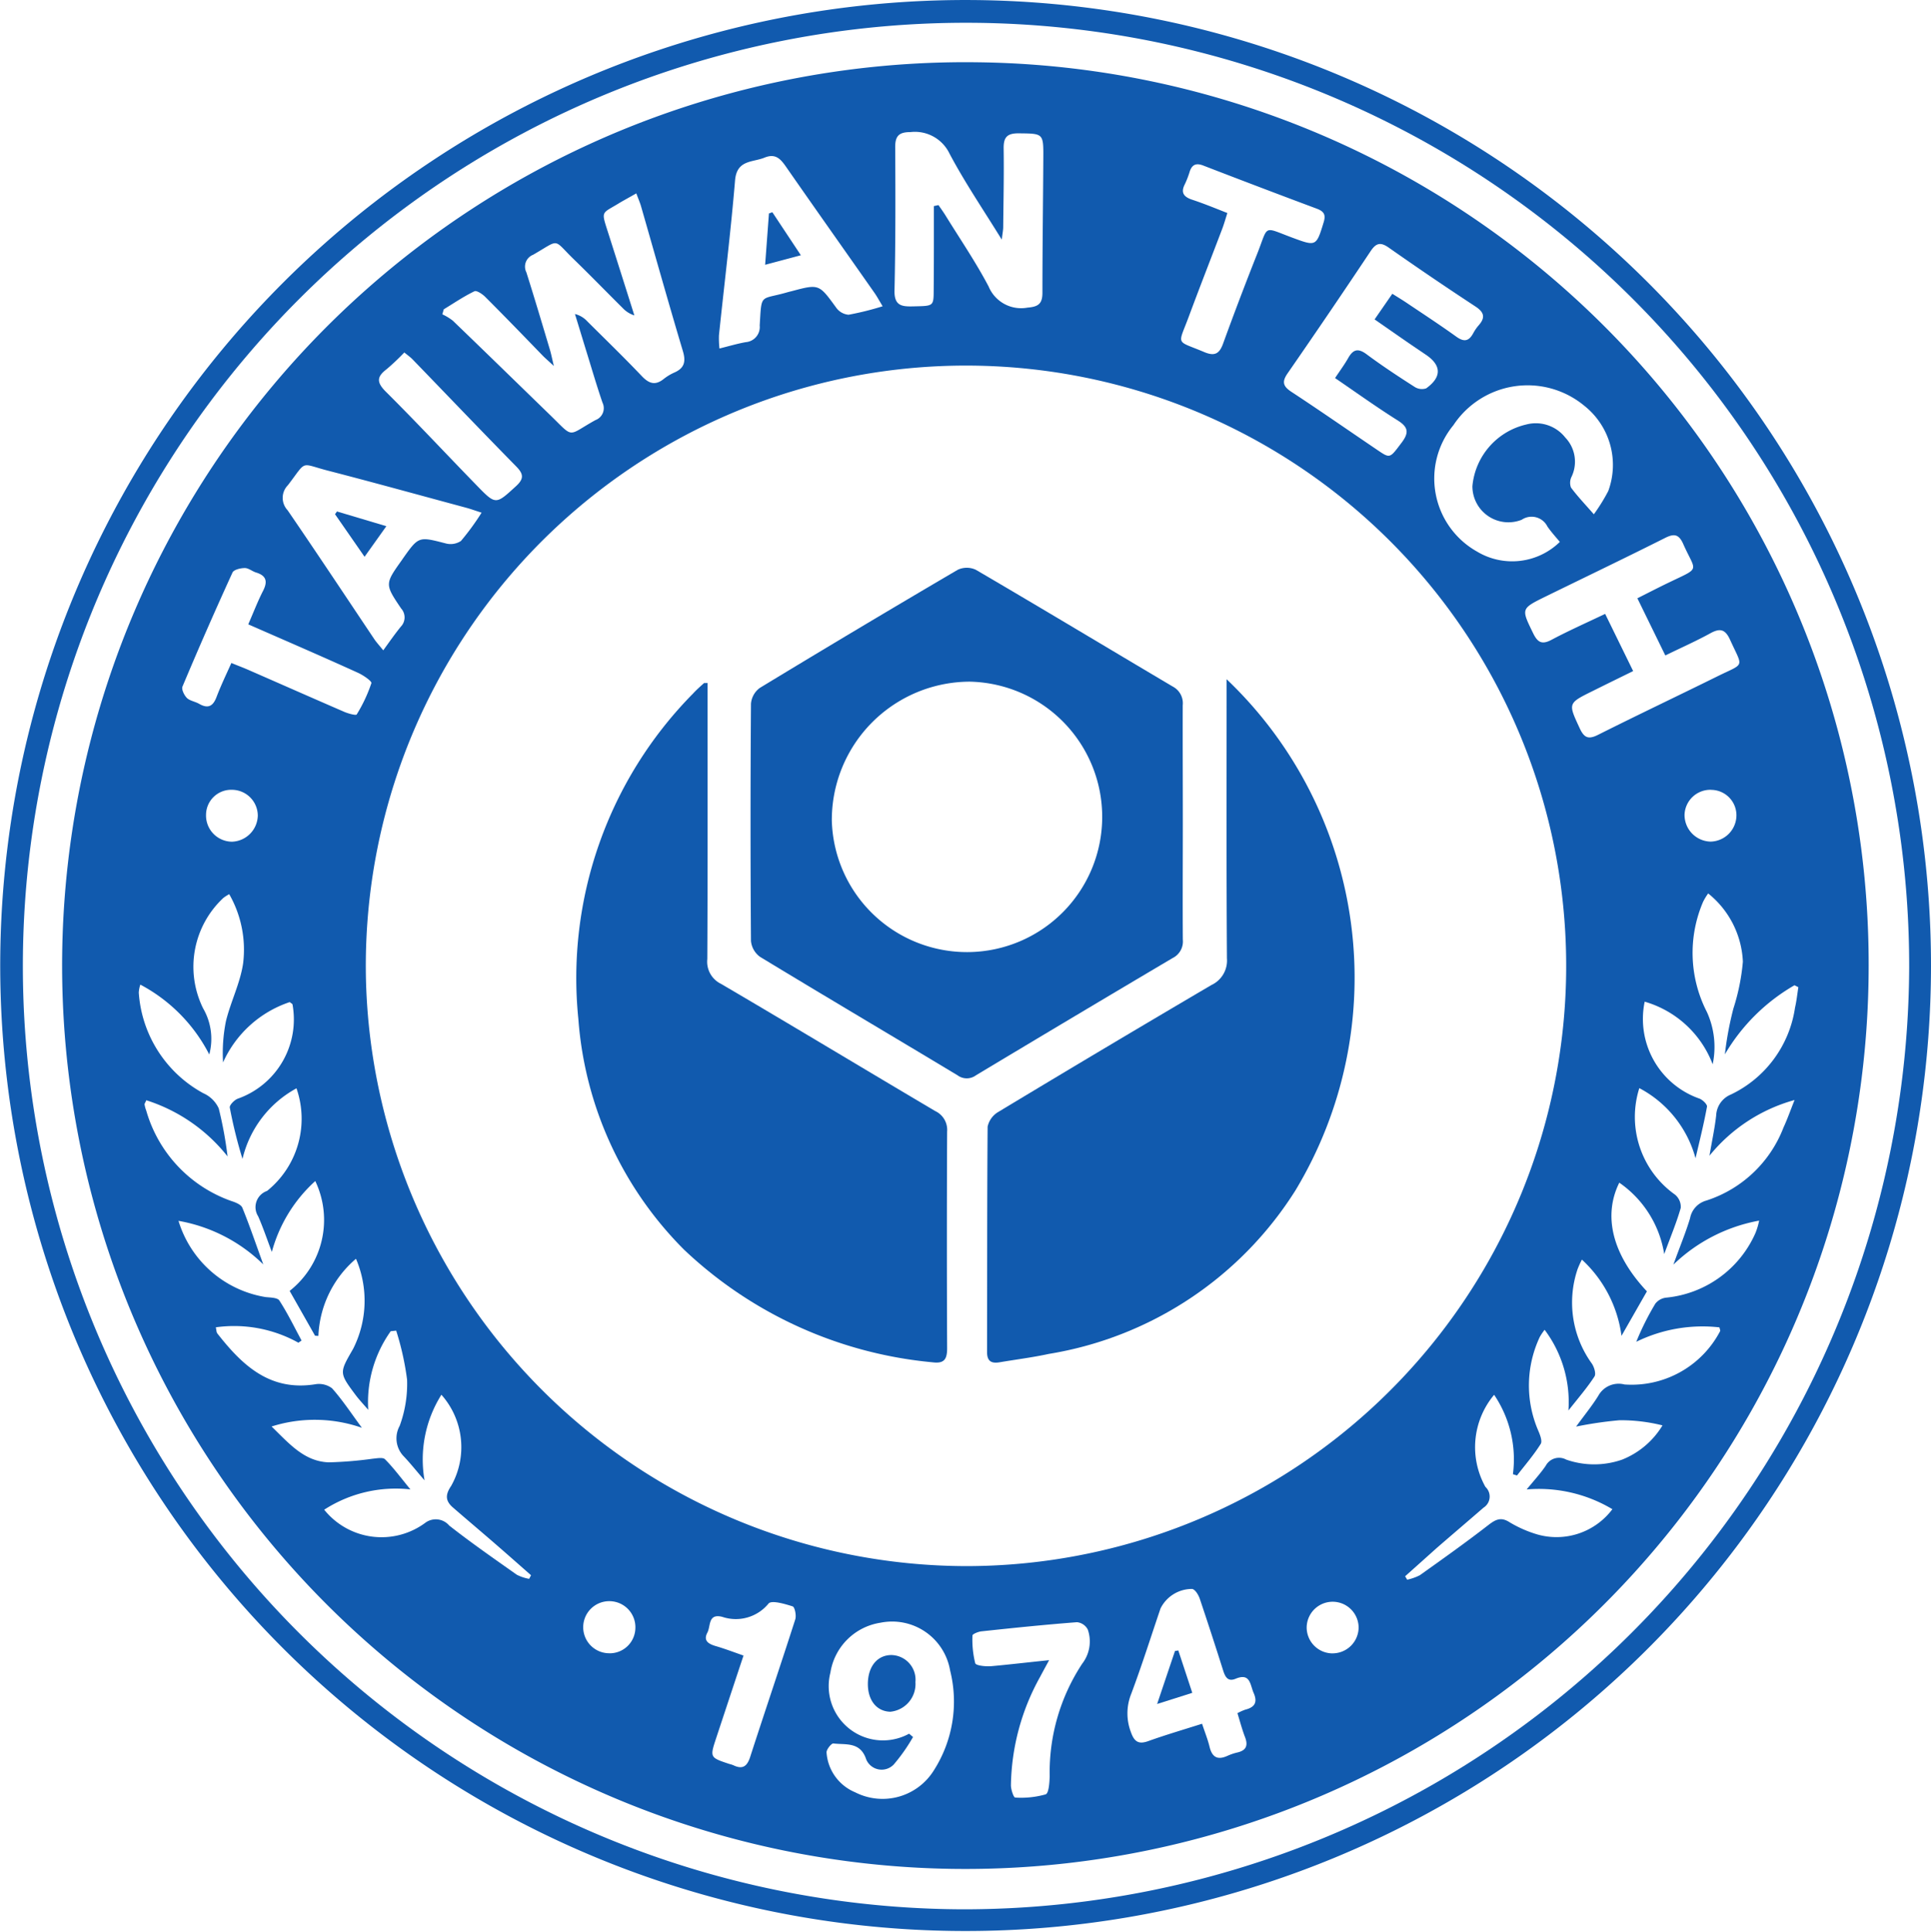 <svg xmlns="http://www.w3.org/2000/svg" width="60.807" height="60.82" viewBox="0 0 60.807 60.82">
  <defs>
    <style>
      .cls-1 {
        fill: #115aae;
      }
    </style>
  </defs>
  <g id="UizCN9.tif" transform="translate(-493.259 -1673.341)">
    <g id="Group_1236" data-name="Group 1236" transform="translate(493.259 1673.341)">
      <path id="Path_2799" data-name="Path 2799" class="cls-1" d="M554.066,1703.77a30.4,30.4,0,1,1-30.215-30.428A30.4,30.4,0,0,1,554.066,1703.77Zm-.687.042a29.7,29.7,0,1,0-29.761,29.646A29.784,29.784,0,0,0,553.379,1703.812Z" transform="translate(-493.259 -1673.341)"/>
      <path id="Path_2800" data-name="Path 2800" class="cls-1" d="M551.112,1702.738a28.444,28.444,0,1,1-28.066-28.429A28.4,28.4,0,0,1,551.112,1702.738Zm-28.419,18.921a18.9,18.9,0,1,0-18.9-18.43A18.944,18.944,0,0,0,522.693,1721.659Zm-17.056-2.7c-.272-.314-.452-.543-.653-.754a.815.815,0,0,1-.13-.963,3.829,3.829,0,0,0,.233-1.454,8.882,8.882,0,0,0-.343-1.543l-.172.018a3.853,3.853,0,0,0-.708,2.475c-.174-.2-.3-.334-.408-.48-.515-.691-.5-.689-.067-1.442a3.358,3.358,0,0,0,.089-2.834,3.367,3.367,0,0,0-1.184,2.429l-.105-.006-.8-1.411a2.845,2.845,0,0,0,.807-3.459,4.64,4.64,0,0,0-1.368,2.232c-.154-.408-.276-.771-.43-1.121a.54.54,0,0,1,.28-.8,2.916,2.916,0,0,0,.926-3.231,3.429,3.429,0,0,0-1.7,2.222,14.878,14.878,0,0,1-.4-1.616c-.014-.079.152-.249.264-.284a2.646,2.646,0,0,0,1.711-2.964c-.006-.02-.041-.034-.087-.073a3.523,3.523,0,0,0-2.1,1.9,5.081,5.081,0,0,1,.091-1.3c.15-.614.45-1.2.541-1.82a3.52,3.52,0,0,0-.438-2.178,1.484,1.484,0,0,0-.184.118,2.96,2.96,0,0,0-.637,3.479,1.912,1.912,0,0,1,.193,1.451,5.134,5.134,0,0,0-2.171-2.2.969.969,0,0,0-.049.251,3.906,3.906,0,0,0,2.029,3.167.96.96,0,0,1,.489.479,12.5,12.5,0,0,1,.278,1.512,5.317,5.317,0,0,0-2.559-1.768c-.034.081-.059.108-.055.132a.99.99,0,0,0,.055.2,4.259,4.259,0,0,0,2.676,2.84c.128.041.306.109.349.213.225.551.416,1.115.659,1.784a5.059,5.059,0,0,0-2.67-1.372,3.444,3.444,0,0,0,2.743,2.4c.15.016.371.016.432.107.259.4.472.837.7,1.261l-.1.069a4.161,4.161,0,0,0-2.6-.485c.02.092.018.156.049.195.783,1,1.65,1.823,3.073,1.6a.689.689,0,0,1,.537.124c.324.363.594.774.941,1.245a4.5,4.5,0,0,0-2.844-.041c.562.547,1.03,1.1,1.8,1.129a12.346,12.346,0,0,0,1.389-.115c.13-.012.316-.049.383.018.266.268.491.572.8.949a4.154,4.154,0,0,0-2.715.639,2.316,2.316,0,0,0,3.2.4.556.556,0,0,1,.738.1c.689.541,1.411,1.042,2.129,1.549a1.4,1.4,0,0,0,.387.128l.059-.114c-.355-.312-.71-.626-1.068-.937-.46-.4-.927-.793-1.387-1.192-.241-.207-.253-.4-.059-.685a2.486,2.486,0,0,0-.308-2.869A3.824,3.824,0,0,0,505.637,1718.959Zm30.878,3.019.065.109a1.624,1.624,0,0,0,.4-.142c.726-.517,1.454-1.034,2.159-1.581.231-.178.4-.26.671-.083a3.775,3.775,0,0,0,.856.377,2.2,2.2,0,0,0,2.376-.791,4.516,4.516,0,0,0-2.7-.622c.249-.3.442-.513.6-.744a.475.475,0,0,1,.647-.195,2.672,2.672,0,0,0,1.76,0,2.611,2.611,0,0,0,1.271-1.078,5.417,5.417,0,0,0-1.354-.162,12.174,12.174,0,0,0-1.366.2c.255-.353.5-.649.7-.973a.73.73,0,0,1,.823-.353,3.146,3.146,0,0,0,3.012-1.68c.01-.02-.008-.053-.022-.118a4.743,4.743,0,0,0-2.619.454,8.665,8.665,0,0,1,.6-1.2.5.5,0,0,1,.343-.19,3.436,3.436,0,0,0,2.806-2.025,2.126,2.126,0,0,0,.12-.4,5.239,5.239,0,0,0-2.7,1.385c.2-.557.387-1,.525-1.461a.712.712,0,0,1,.513-.556,3.877,3.877,0,0,0,2.429-2.3c.115-.247.207-.509.349-.866a5.248,5.248,0,0,0-2.68,1.754c.083-.49.168-.875.211-1.267a.748.748,0,0,1,.462-.659,3.609,3.609,0,0,0,2.021-2.737c.049-.211.071-.428.105-.643l-.122-.061a6.024,6.024,0,0,0-2.192,2.175,10.485,10.485,0,0,1,.267-1.437,6.713,6.713,0,0,0,.3-1.48,2.914,2.914,0,0,0-1.093-2.149,1.9,1.9,0,0,0-.16.264,4.072,4.072,0,0,0,.12,3.469,2.651,2.651,0,0,1,.182,1.646,3.259,3.259,0,0,0-2.141-1.971,2.657,2.657,0,0,0,1.711,3.047c.107.034.266.188.251.261-.1.545-.235,1.083-.361,1.622a3.544,3.544,0,0,0-1.77-2.208,3,3,0,0,0,1.123,3.353.5.5,0,0,1,.182.416c-.13.458-.316.9-.521,1.456a3.371,3.371,0,0,0-1.415-2.248c-.523,1.058-.207,2.277.87,3.422l-.8,1.4a3.972,3.972,0,0,0-1.247-2.4,2.97,2.97,0,0,0-.138.306,3.279,3.279,0,0,0,.448,2.964c.077.11.142.326.085.412-.227.349-.5.665-.819,1.068a3.792,3.792,0,0,0-.75-2.54,1.864,1.864,0,0,0-.152.225,3.588,3.588,0,0,0-.055,2.936c.059.136.142.343.083.434-.219.349-.493.665-.746.993l-.128-.041a3.628,3.628,0,0,0-.592-2.5,2.567,2.567,0,0,0-.274,2.9.413.413,0,0,1-.059.653c-.493.428-.989.849-1.482,1.277C537.179,1721.386,536.848,1721.682,536.516,1721.978Zm-24.21-43.541c-.217.124-.375.209-.529.3-.576.357-.586.221-.351.959q.411,1.289.819,2.583a.863.863,0,0,1-.369-.233c-.515-.511-1.02-1.032-1.541-1.537-.671-.651-.41-.639-1.281-.138a.4.4,0,0,0-.209.553c.257.813.5,1.63.744,2.447.036.122.061.249.12.5-.18-.168-.264-.239-.343-.318-.6-.62-1.206-1.247-1.819-1.859-.089-.089-.27-.209-.339-.175-.335.162-.645.373-.965.568l-.045.158a1.641,1.641,0,0,1,.33.2c1.024.985,2.042,1.979,3.061,2.968.779.756.521.665,1.431.162a.4.4,0,0,0,.221-.551c-.172-.5-.318-1-.474-1.506-.132-.428-.261-.856-.393-1.283a.786.786,0,0,1,.389.231c.574.572,1.156,1.135,1.715,1.723.223.235.422.306.689.093a1.535,1.535,0,0,1,.328-.2c.322-.138.379-.341.278-.679-.452-1.51-.878-3.031-1.314-4.547C512.427,1678.743,512.376,1678.627,512.305,1678.437Zm9.37.4.146-.031c.077.112.158.223.229.339.456.738.947,1.458,1.35,2.224a1.108,1.108,0,0,0,1.224.665c.341-.028.472-.12.47-.476,0-1.407.02-2.816.028-4.223.006-.8,0-.779-.785-.789-.359,0-.468.128-.464.472.012.825-.006,1.65-.014,2.475,0,.1-.022.2-.045.4-.592-.959-1.17-1.809-1.646-2.709a1.208,1.208,0,0,0-1.231-.677c-.343,0-.48.107-.479.466.008,1.506.012,3.015-.022,4.521-.012.5.249.509.61.5.618-.014.622,0,.624-.517C521.678,1680.6,521.676,1679.716,521.676,1678.836Zm22.021,14.641c-.462.227-.87.426-1.273.627-.791.391-.775.385-.408,1.178.144.31.282.349.58.2,1.245-.625,2.5-1.22,3.753-1.839.878-.434.811-.245.4-1.151-.146-.322-.306-.379-.618-.207-.452.249-.928.458-1.421.7l-.88-1.8c.363-.183.687-.351,1.018-.509.991-.477.823-.306.426-1.2-.142-.323-.3-.33-.584-.185-1.245.625-2.5,1.227-3.751,1.839-.783.385-.768.381-.391,1.157.146.3.286.363.588.2.535-.284,1.091-.531,1.679-.811Zm-7.584-11.88c.168.105.3.185.428.27.531.357,1.066.706,1.585,1.079.249.18.4.146.539-.114a1.362,1.362,0,0,1,.17-.245c.225-.255.158-.422-.12-.6q-1.371-.9-2.714-1.843c-.26-.182-.4-.148-.574.115q-1.289,1.934-2.611,3.842c-.178.258-.156.4.111.578.914.6,1.812,1.225,2.719,1.839.405.274.387.26.764-.239.239-.318.2-.491-.136-.7-.659-.414-1.292-.87-1.964-1.328.154-.233.3-.428.416-.635.152-.266.306-.314.572-.118.491.365,1,.7,1.516,1.03a.424.424,0,0,0,.365.047c.495-.355.484-.726-.008-1.058-.211-.144-.424-.286-.635-.432-.32-.221-.641-.446-.981-.681Zm5.275,7.813c-.128-.156-.272-.312-.391-.485a.556.556,0,0,0-.809-.213,1.134,1.134,0,0,1-1.553-1.058,2.2,2.2,0,0,1,1.7-1.942,1.18,1.18,0,0,1,1.224.411,1.1,1.1,0,0,1,.2,1.231.431.431,0,0,0-.02.344c.2.27.434.515.72.842a5.835,5.835,0,0,0,.454-.732,2.377,2.377,0,0,0-.758-2.688,2.8,2.8,0,0,0-4.118.614,2.639,2.639,0,0,0,.742,3.979A2.149,2.149,0,0,0,541.387,1689.411Zm-21.325-7.42c-.12-.2-.185-.321-.264-.432-.922-1.316-1.851-2.627-2.769-3.947-.174-.251-.334-.446-.687-.3-.379.154-.872.063-.927.716-.136,1.628-.337,3.25-.507,4.876a2.864,2.864,0,0,0,.016.417c.31-.077.568-.154.829-.2a.478.478,0,0,0,.438-.525c.063-1.04,0-.791.874-1.046.043-.012.083-.022.126-.032.872-.233.866-.227,1.407.515a.533.533,0,0,0,.391.225A9.071,9.071,0,0,0,520.062,1681.991Zm-12.626,6.5c-.219-.071-.349-.118-.48-.154-1.454-.391-2.9-.793-4.361-1.17-.9-.233-.647-.341-1.261.458a.568.568,0,0,0-.01.788c.924,1.348,1.827,2.711,2.737,4.069.069.1.154.191.276.343.2-.278.369-.519.553-.746a.418.418,0,0,0,.01-.572c-.519-.768-.513-.772.028-1.532l.024-.036c.5-.708.5-.7,1.344-.483a.591.591,0,0,0,.487-.075A7.984,7.984,0,0,0,507.436,1688.486Zm13.459,38.444.124.105a5.529,5.529,0,0,1-.608.866.527.527,0,0,1-.864-.156c-.187-.572-.643-.458-1.036-.507-.061-.008-.223.193-.215.284a1.465,1.465,0,0,0,.9,1.253,1.9,1.9,0,0,0,2.477-.687,4.022,4.022,0,0,0,.513-3.152,1.851,1.851,0,0,0-2.19-1.5,1.887,1.887,0,0,0-1.579,1.573,1.709,1.709,0,0,0,2.481,1.92Zm10.339-.645a1.793,1.793,0,0,1,.243-.11c.294-.073.4-.223.27-.523-.115-.256-.1-.647-.568-.452-.239.1-.326-.047-.391-.25q-.359-1.137-.74-2.271c-.041-.117-.136-.28-.235-.306a1.105,1.105,0,0,0-1,.614c-.306.9-.592,1.809-.927,2.7a1.645,1.645,0,0,0-.008,1.188c.109.316.249.4.562.284.545-.195,1.1-.357,1.681-.542.091.276.182.5.237.73.081.329.253.42.56.282a1.665,1.665,0,0,1,.322-.109c.272-.065.332-.219.237-.474C531.385,1726.813,531.32,1726.566,531.234,1726.286Zm-.318-47.23c-.057.182-.1.33-.152.472-.353.93-.716,1.855-1.062,2.788s-.422.728.491,1.115c.334.14.479.044.594-.278q.517-1.423,1.075-2.83c.359-.906.16-.845,1.109-.493.744.276.748.272.981-.493.069-.229.01-.334-.207-.418q-1.8-.672-3.584-1.362c-.221-.085-.353-.037-.428.187a2.932,2.932,0,0,1-.154.4c-.13.251-.049.389.209.481C530.16,1678.751,530.523,1678.9,530.916,1679.055Zm-30.832,12.95c.17-.387.3-.732.468-1.058.15-.294.105-.479-.221-.578-.122-.038-.237-.14-.353-.14-.136,0-.347.051-.389.142q-.815,1.782-1.575,3.59c-.036.089.055.276.142.361s.257.111.379.18c.278.16.438.087.551-.211.134-.353.3-.7.468-1.073.2.083.361.142.515.209,1.016.444,2.029.892,3.045,1.332.124.053.365.118.387.079a4.74,4.74,0,0,0,.462-.985c.018-.063-.259-.253-.426-.328C502.414,1693.019,501.283,1692.531,500.085,1692.006Zm25.218,32.616c-.132.245-.207.379-.278.515a7.226,7.226,0,0,0-.922,3.418c0,.136.085.387.134.387a2.848,2.848,0,0,0,.959-.1c.1-.032.12-.367.128-.565a6.217,6.217,0,0,1,1.024-3.55,1.144,1.144,0,0,0,.176-1.073.43.43,0,0,0-.341-.233c-1,.077-2.007.18-3.009.288-.1.01-.282.085-.282.13a3.06,3.06,0,0,0,.087.874c.022.075.322.105.491.094C524.048,1724.759,524.623,1724.69,525.3,1724.621Zm-9.622-.146c-.3.9-.58,1.75-.86,2.595-.2.61-.2.61.42.815a.747.747,0,0,1,.122.039c.288.138.432.038.529-.262.466-1.443.955-2.881,1.419-4.328.041-.122-.014-.391-.081-.412-.249-.079-.659-.2-.758-.091a1.33,1.33,0,0,1-1.46.42c-.452-.114-.359.29-.466.493-.134.251.02.353.241.422C515.069,1724.252,515.346,1724.358,515.681,1724.475ZM505,1683.446a7.3,7.3,0,0,1-.553.523c-.3.229-.337.4-.041.7.975.969,1.914,1.977,2.873,2.962.606.625.6.608,1.243.02.255-.235.229-.385,0-.618-1.093-1.113-2.169-2.24-3.254-3.361C505.2,1683.6,505.123,1683.546,505,1683.446Zm29.234,40.96a.821.821,0,0,0,.817-.807.818.818,0,1,0-1.636,0A.818.818,0,0,0,534.237,1724.407Zm-34.657-27.19a.792.792,0,0,0-.821.79.824.824,0,0,0,.821.844.842.842,0,0,0,.809-.821A.817.817,0,0,0,499.58,1697.216Zm46.572,0a.814.814,0,0,0-.835.782.84.84,0,0,0,.823.849.831.831,0,0,0,.811-.817A.8.8,0,0,0,546.152,1697.218Zm-34.7,27.188a.808.808,0,0,0,.827-.793.82.82,0,0,0-.819-.848.82.82,0,0,0-.008,1.64Z" transform="translate(-492.268 -1672.348)"/>
      <path id="Path_2801" data-name="Path 2801" class="cls-1" d="M506.345,1683.948v.456c0,2.747.006,5.492-.008,8.237a.775.775,0,0,0,.432.781c2.258,1.324,4.5,2.678,6.751,4.008a.654.654,0,0,1,.369.643q-.015,3.415,0,6.828c0,.361-.109.482-.466.436a13.135,13.135,0,0,1-7.817-3.544,11.466,11.466,0,0,1-3.329-7.258,12.75,12.75,0,0,1,3.609-10.252c.105-.114.223-.219.339-.324C506.238,1683.944,506.274,1683.954,506.345,1683.948Z" transform="translate(-484.064 -1662.444)"/>
      <path id="Path_2802" data-name="Path 2802" class="cls-1" d="M516.135,1683.89a12.97,12.97,0,0,1,2.173,16.085,11.34,11.34,0,0,1-7.773,5.158c-.511.111-1.034.176-1.553.264-.264.042-.393-.039-.391-.335.006-2.362,0-4.724.018-7.085a.712.712,0,0,1,.341-.466q3.342-2.016,6.708-3.994a.85.85,0,0,0,.487-.841c-.018-2.733-.01-5.464-.01-8.194Z" transform="translate(-477.509 -1662.503)"/>
      <path id="Path_2803" data-name="Path 2803" class="cls-1" d="M518.528,1690.2c0,1.222-.008,2.447,0,3.669a.581.581,0,0,1-.322.58q-3.1,1.834-6.193,3.692a.487.487,0,0,1-.578,0c-2.072-1.247-4.154-2.476-6.22-3.73a.7.7,0,0,1-.286-.5q-.027-3.734,0-7.469a.686.686,0,0,1,.28-.5q3.1-1.882,6.23-3.718a.671.671,0,0,1,.572,0c2.076,1.214,4.134,2.453,6.2,3.676a.593.593,0,0,1,.314.59C518.522,1687.726,518.528,1688.962,518.528,1690.2Zm-11.053-.075a4.258,4.258,0,1,0,4.343-4.379A4.355,4.355,0,0,0,507.475,1690.126Z" transform="translate(-481.281 -1664.283)"/>
      <path id="Path_2804" data-name="Path 2804" class="cls-1" d="M506.269,1677.99l-1.125.3.12-1.616.107-.039Z" transform="translate(-481.05 -1669.953)"/>
      <path id="Path_2805" data-name="Path 2805" class="cls-1" d="M499.394,1682.711l-.93-1.34.061-.087,1.555.464Z" transform="translate(-487.914 -1665.18)"/>
      <path id="Path_2806" data-name="Path 2806" class="cls-1" d="M506.74,1699.947c.006-.545.3-.9.744-.9a.777.777,0,0,1,.754.85.877.877,0,0,1-.791.935C507.016,1700.821,506.736,1700.472,506.74,1699.947Z" transform="translate(-479.411 -1646.936)"/>
      <path id="Path_2807" data-name="Path 2807" class="cls-1" d="M512.34,1700.309l-1.107.351.562-1.668.105-.018Z" transform="translate(-474.795 -1647.008)"/>
    </g>
  </g>
</svg>

